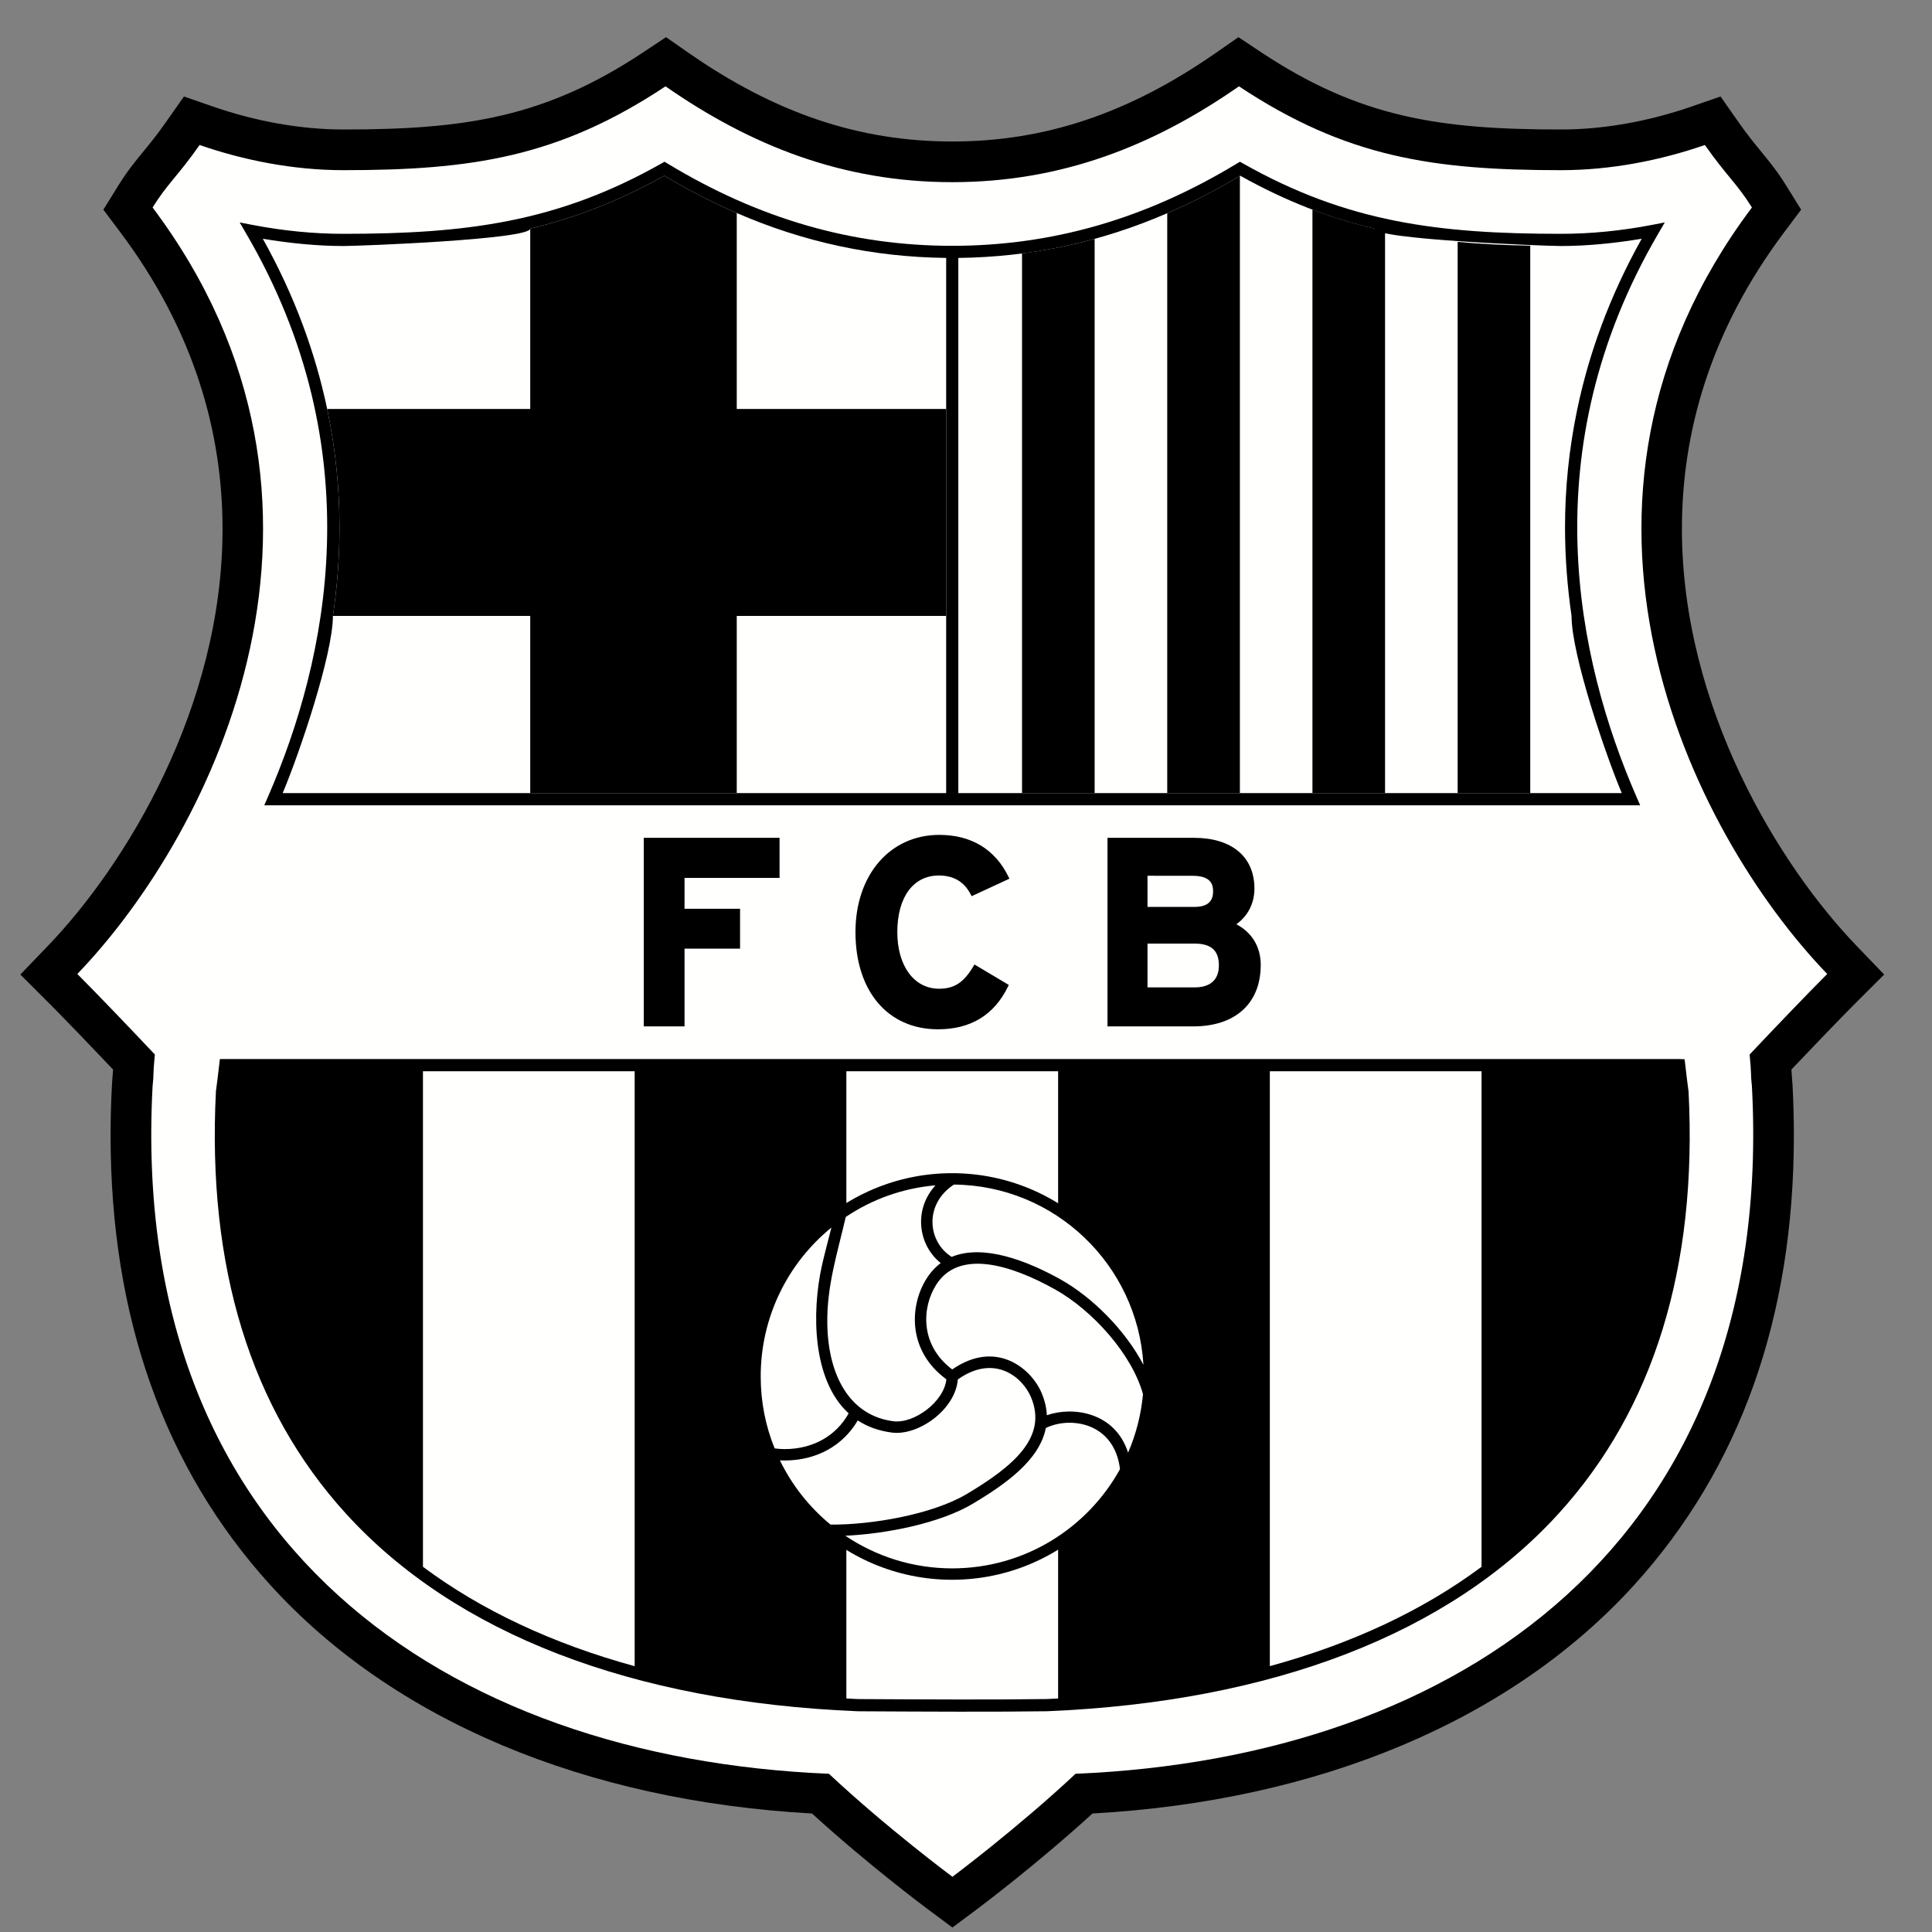 <svg xmlns="http://www.w3.org/2000/svg" width="38" height="38" viewBox="0 0 38 38" fill="none"><rect x="0" y="0" width="38" height="38" fill="#808080" stroke="none"/><path fill-rule="evenodd" clip-rule="evenodd" d="M23.913 1.041C22.205 2.229 20.557 2.783 18.73 2.783C16.901 2.783 15.254 2.229 13.545 1.041L13.1 0.731L12.648 1.031C10.717 2.312 9.148 2.547 6.753 2.547C5.928 2.547 5.04 2.391 4.187 2.095L3.618 1.898L3.272 2.391C3.088 2.654 2.951 2.82 2.819 2.981C2.656 3.179 2.502 3.367 2.322 3.658L2.033 4.124L2.362 4.562C3.825 6.51 4.377 8.515 4.377 10.402C4.377 13.92 2.457 17.029 0.945 18.601L0.4 19.168L0.956 19.723C1.254 20.021 1.785 20.573 2.224 21.036C2.223 21.054 2.206 21.278 2.206 21.278L2.203 21.322C2.184 21.664 2.175 22.001 2.175 22.332C2.175 25.905 3.23 28.876 5.316 31.174C7.731 33.834 11.508 35.422 15.971 35.669C17.08 36.681 18.206 37.52 18.256 37.557L18.733 37.912L19.21 37.556C19.26 37.519 20.38 36.68 21.488 35.669C25.951 35.422 29.727 33.834 32.143 31.174C34.229 28.876 35.283 25.905 35.283 22.332C35.283 22.001 35.274 21.665 35.256 21.323L35.255 21.315L35.251 21.271C35.251 21.271 35.236 21.054 35.235 21.036C35.641 20.608 36.189 20.037 36.503 19.723L37.059 19.168L36.514 18.601C35.002 17.029 33.081 13.919 33.081 10.401C33.081 8.515 33.633 6.51 35.097 4.562L35.426 4.124L35.137 3.658C34.956 3.367 34.802 3.179 34.639 2.981C34.507 2.82 34.371 2.654 34.187 2.392L33.841 1.898L33.272 2.095C32.419 2.391 31.531 2.547 30.706 2.547C28.311 2.547 26.742 2.312 24.81 1.031L24.359 0.731L23.913 1.041Z" fill="black"></path><path fill-rule="evenodd" clip-rule="evenodd" d="M18.733 36.914C18.733 36.914 17.457 35.967 16.304 34.888C8.764 34.574 2.524 30.338 3.001 21.365C3.029 21.128 3.005 21.144 3.046 20.741C2.614 20.282 1.898 19.534 1.521 19.157C4.225 16.345 7.381 9.913 3.001 4.081C3.289 3.617 3.497 3.463 3.926 2.852C4.801 3.155 5.775 3.347 6.753 3.347C9.266 3.347 10.981 3.097 13.09 1.698C14.757 2.858 16.565 3.583 18.73 3.583C20.895 3.583 22.702 2.858 24.369 1.698C26.478 3.097 28.193 3.347 30.706 3.347C31.684 3.347 32.658 3.155 33.533 2.852C33.962 3.463 34.17 3.617 34.458 4.081C30.078 9.913 33.234 16.345 35.939 19.157C35.561 19.534 34.845 20.282 34.413 20.741C34.453 21.144 34.43 21.128 34.458 21.365C34.935 30.338 28.695 34.574 21.155 34.888C20.002 35.967 18.733 36.914 18.733 36.914Z" fill="#FFFFFE"></path><path fill-rule="evenodd" clip-rule="evenodd" d="M4.431 20.83H4.325L4.279 21.216L4.247 21.464C4.071 24.921 4.931 27.713 6.803 29.77C8.95 32.13 12.428 33.474 16.863 33.658C16.867 33.658 16.937 33.659 16.937 33.659C18.267 33.666 19.524 33.673 20.593 33.658C25.03 33.474 28.509 32.13 30.656 29.77C32.528 27.713 33.388 24.921 33.212 21.471C33.212 21.464 33.179 21.215 33.179 21.215L33.134 20.834L33.027 20.83H4.431Z" fill="black"></path><path fill-rule="evenodd" clip-rule="evenodd" d="M24.317 18.179C24.541 18.02 24.673 17.77 24.673 17.477C24.673 16.852 24.228 16.479 23.484 16.479H21.783V20.188H23.468C24.3 20.188 24.797 19.735 24.797 18.977C24.797 18.621 24.62 18.337 24.317 18.179ZM22.57 17.225C22.641 17.225 23.453 17.226 23.453 17.226C23.813 17.225 23.86 17.39 23.86 17.534C23.86 17.739 23.739 17.838 23.489 17.838C23.489 17.838 22.641 17.838 22.57 17.838C22.57 17.773 22.57 17.29 22.57 17.226V17.225ZM16.826 18.333C16.826 19.495 17.463 20.245 18.45 20.245C19.093 20.245 19.556 19.962 19.826 19.404L19.841 19.372L19.166 18.97L19.147 19.004C18.954 19.326 18.771 19.447 18.47 19.447C17.979 19.447 17.649 18.999 17.649 18.333C17.649 17.647 17.962 17.22 18.465 17.22C18.758 17.22 18.963 17.342 19.094 17.594L19.111 17.627L19.854 17.283L19.837 17.248C19.575 16.707 19.105 16.421 18.475 16.421C17.505 16.421 16.826 17.208 16.826 18.333ZM15.295 16.479H12.662V20.188H13.464C13.464 20.188 13.464 18.731 13.464 18.658C13.536 18.658 14.556 18.658 14.556 18.658V17.874C14.556 17.874 13.536 17.874 13.464 17.874C13.464 17.81 13.464 17.331 13.464 17.267C13.538 17.267 15.333 17.267 15.333 17.267V16.479H15.295ZM23.494 19.421C23.494 19.421 22.641 19.421 22.57 19.421C22.57 19.352 22.57 18.627 22.57 18.559C22.641 18.559 23.494 18.559 23.494 18.559C23.821 18.559 23.974 18.695 23.974 18.987C23.974 19.27 23.808 19.421 23.494 19.421V19.421Z" fill="black"></path><path fill-rule="evenodd" clip-rule="evenodd" d="M24.328 3.217C22.534 4.304 20.702 4.834 18.729 4.835C16.756 4.834 14.924 4.304 13.13 3.217L13.07 3.181L13.01 3.215C10.966 4.372 9.168 4.599 6.753 4.599C6.172 4.599 5.574 4.54 4.973 4.425L4.714 4.375L4.847 4.603C7.328 8.857 6.447 12.97 5.271 15.671L5.198 15.839H32.26L32.187 15.671C31.011 12.97 30.13 8.857 32.611 4.603L32.744 4.375L32.485 4.425C31.885 4.54 31.285 4.599 30.705 4.599C28.29 4.599 26.492 4.372 24.448 3.215L24.388 3.181L24.328 3.217Z" fill="black"></path><path fill-rule="evenodd" clip-rule="evenodd" d="M18.61 5.073C17.177 5.056 15.817 4.765 14.491 4.19C14.012 3.982 13.538 3.739 13.066 3.456C12.164 3.96 11.309 4.287 10.429 4.496C10.429 4.71 7.065 4.839 6.753 4.839C6.236 4.838 5.703 4.785 5.169 4.696C5.803 5.831 6.206 6.955 6.435 8.044C6.602 8.841 6.677 9.62 6.677 10.37C6.677 10.971 6.63 11.553 6.548 12.114C6.548 12.879 5.88 14.843 5.56 15.599C9.91 15.599 14.26 15.599 18.61 15.599V5.073Z" fill="#FFFFFE"></path><path fill-rule="evenodd" clip-rule="evenodd" d="M18.849 5.073C20.282 5.056 21.642 4.765 22.967 4.19C23.446 3.982 23.921 3.739 24.393 3.456C25.294 3.96 26.149 4.287 27.029 4.496C27.029 4.71 30.393 4.839 30.706 4.839C31.223 4.838 31.755 4.785 32.29 4.696C31.656 5.831 31.252 6.955 31.024 8.044C30.857 8.841 30.782 9.62 30.782 10.37C30.782 10.971 30.829 11.553 30.91 12.114C30.91 12.879 31.579 14.843 31.898 15.599C27.549 15.599 23.199 15.599 18.849 15.599V5.073Z" fill="#FFFFFE"></path><path fill-rule="evenodd" clip-rule="evenodd" d="M14.491 8.044C14.491 7.989 14.491 5.815 14.491 4.19C14.012 3.982 13.538 3.739 13.066 3.456C12.164 3.96 11.309 4.287 10.429 4.496C10.429 6.075 10.429 7.993 10.429 8.044C10.368 8.044 7.905 8.044 6.435 8.044C6.602 8.841 6.677 9.62 6.677 10.37C6.677 10.971 6.63 11.554 6.548 12.114C8.028 12.114 10.37 12.114 10.429 12.114C10.429 12.168 10.429 14.108 10.429 15.599C11.65 15.599 13.032 15.599 14.491 15.599C14.491 14.108 14.491 12.168 14.491 12.114C14.532 12.114 16.5 12.114 18.61 12.114V8.044C16.5 8.044 14.532 8.044 14.491 8.044Z" fill="black"></path><path fill-rule="evenodd" clip-rule="evenodd" d="M25.814 4.122V15.599C26.311 15.599 26.789 15.599 27.242 15.599V4.543C26.761 4.439 26.289 4.302 25.814 4.122V4.122ZM22.958 4.194V15.599C23.444 15.599 23.921 15.599 24.387 15.599V3.459C23.914 3.742 23.438 3.986 22.958 4.194V4.194ZM20.102 4.984V15.599C20.582 15.599 21.059 15.599 21.53 15.599V4.698C21.061 4.827 20.585 4.922 20.102 4.984ZM28.67 4.758V15.599C29.201 15.599 29.681 15.599 30.098 15.599V4.832C29.601 4.823 29.127 4.8 28.67 4.758H28.67Z" fill="black"></path><path fill-rule="evenodd" clip-rule="evenodd" d="M4.537 21.07C4.527 21.156 4.516 21.253 4.516 21.253C4.516 21.253 4.486 21.483 4.485 21.483C4.471 21.771 4.463 22.055 4.463 22.333C4.463 25.327 5.308 27.771 6.98 29.609C7.379 30.048 7.827 30.451 8.319 30.817C9.471 31.675 10.87 32.33 12.483 32.772C13.745 33.117 15.139 33.331 16.647 33.407C16.721 33.411 16.794 33.415 16.868 33.418L16.938 33.419C18.267 33.426 19.523 33.433 20.586 33.418C20.662 33.415 20.736 33.411 20.811 33.407C22.32 33.331 23.713 33.117 24.976 32.771C26.589 32.33 27.988 31.675 29.14 30.817C29.632 30.451 30.079 30.048 30.479 29.609C32.151 27.771 32.996 25.326 32.996 22.336C32.996 22.059 32.988 21.776 32.974 21.489V21.489L32.943 21.252C32.943 21.252 32.931 21.155 32.921 21.07C23.46 21.07 13.999 21.07 4.537 21.07Z" fill="black"></path><path fill-rule="evenodd" clip-rule="evenodd" d="M16.647 33.407C16.721 33.411 16.794 33.415 16.868 33.418L16.938 33.419C18.267 33.426 19.523 33.433 20.586 33.418C20.662 33.415 20.736 33.411 20.812 33.407V21.07C19.432 21.07 18.026 21.07 16.647 21.07V33.407ZM12.483 21.07C10.939 21.07 9.519 21.07 8.319 21.07V30.817C9.471 31.675 10.87 32.33 12.483 32.772V21.07ZM24.976 21.07V32.771C26.589 32.33 27.988 31.675 29.14 30.817V21.07C27.94 21.07 26.519 21.07 24.976 21.07Z" fill="#FFFFFE"></path><path fill-rule="evenodd" clip-rule="evenodd" d="M18.726 31.072C20.924 31.072 22.718 29.276 22.718 27.073C22.718 24.871 20.924 23.075 18.726 23.075C16.527 23.075 14.734 24.871 14.734 27.073C14.734 29.276 16.527 31.072 18.726 31.072Z" fill="black"></path><path fill-rule="evenodd" clip-rule="evenodd" d="M16.692 27.799V27.799C16.445 28.243 15.989 28.502 15.431 28.502C15.365 28.502 15.3 28.497 15.236 28.488C15.059 28.052 14.962 27.574 14.962 27.074C14.962 25.891 15.504 24.836 16.353 24.144C16.284 24.421 16.216 24.664 16.162 24.911C15.968 25.801 15.97 27.14 16.692 27.799ZM18.614 27.129V27.13C18.567 27.572 17.979 28.006 17.571 27.954C16.698 27.842 16.285 27.03 16.272 26.032C16.261 25.292 16.471 24.645 16.635 23.936C17.148 23.591 17.75 23.37 18.4 23.314C17.965 23.789 18.055 24.485 18.503 24.843C18.398 24.921 18.303 25.023 18.222 25.152C17.89 25.679 17.843 26.566 18.614 27.129ZM18.719 24.721V24.722C18.248 24.428 18.167 23.69 18.762 23.299C20.751 23.316 22.373 24.878 22.49 26.845C22.134 26.164 21.485 25.515 20.864 25.167C20.206 24.799 19.343 24.463 18.719 24.721ZM22.481 27.421C22.444 27.826 22.343 28.214 22.188 28.572C21.932 27.773 21.101 27.656 20.59 27.836C20.584 27.698 20.552 27.552 20.487 27.398C20.287 26.919 19.595 26.336 18.729 26.935C18.091 26.455 18.131 25.718 18.412 25.272C18.849 24.577 19.845 24.854 20.755 25.363C21.493 25.776 22.266 26.64 22.481 27.421ZM20.57 28.088V28.088C21.032 27.856 21.916 27.965 22.029 28.896C21.387 30.06 20.15 30.848 18.729 30.848C17.951 30.848 17.227 30.611 16.627 30.206C17.422 30.169 18.48 29.966 19.136 29.575C19.772 29.195 20.447 28.721 20.57 28.088ZM16.335 29.987C17.12 29.994 18.328 29.795 19.021 29.382C19.916 28.847 20.611 28.276 20.28 27.485C20.114 27.084 19.559 26.622 18.839 27.132C18.793 27.723 18.065 28.244 17.543 28.177C17.278 28.143 17.056 28.059 16.871 27.938C16.577 28.441 16.052 28.726 15.431 28.726C15.401 28.726 15.37 28.725 15.34 28.724C15.578 29.214 15.919 29.644 16.335 29.987V29.987Z" fill="#FFFFFE"></path></svg>